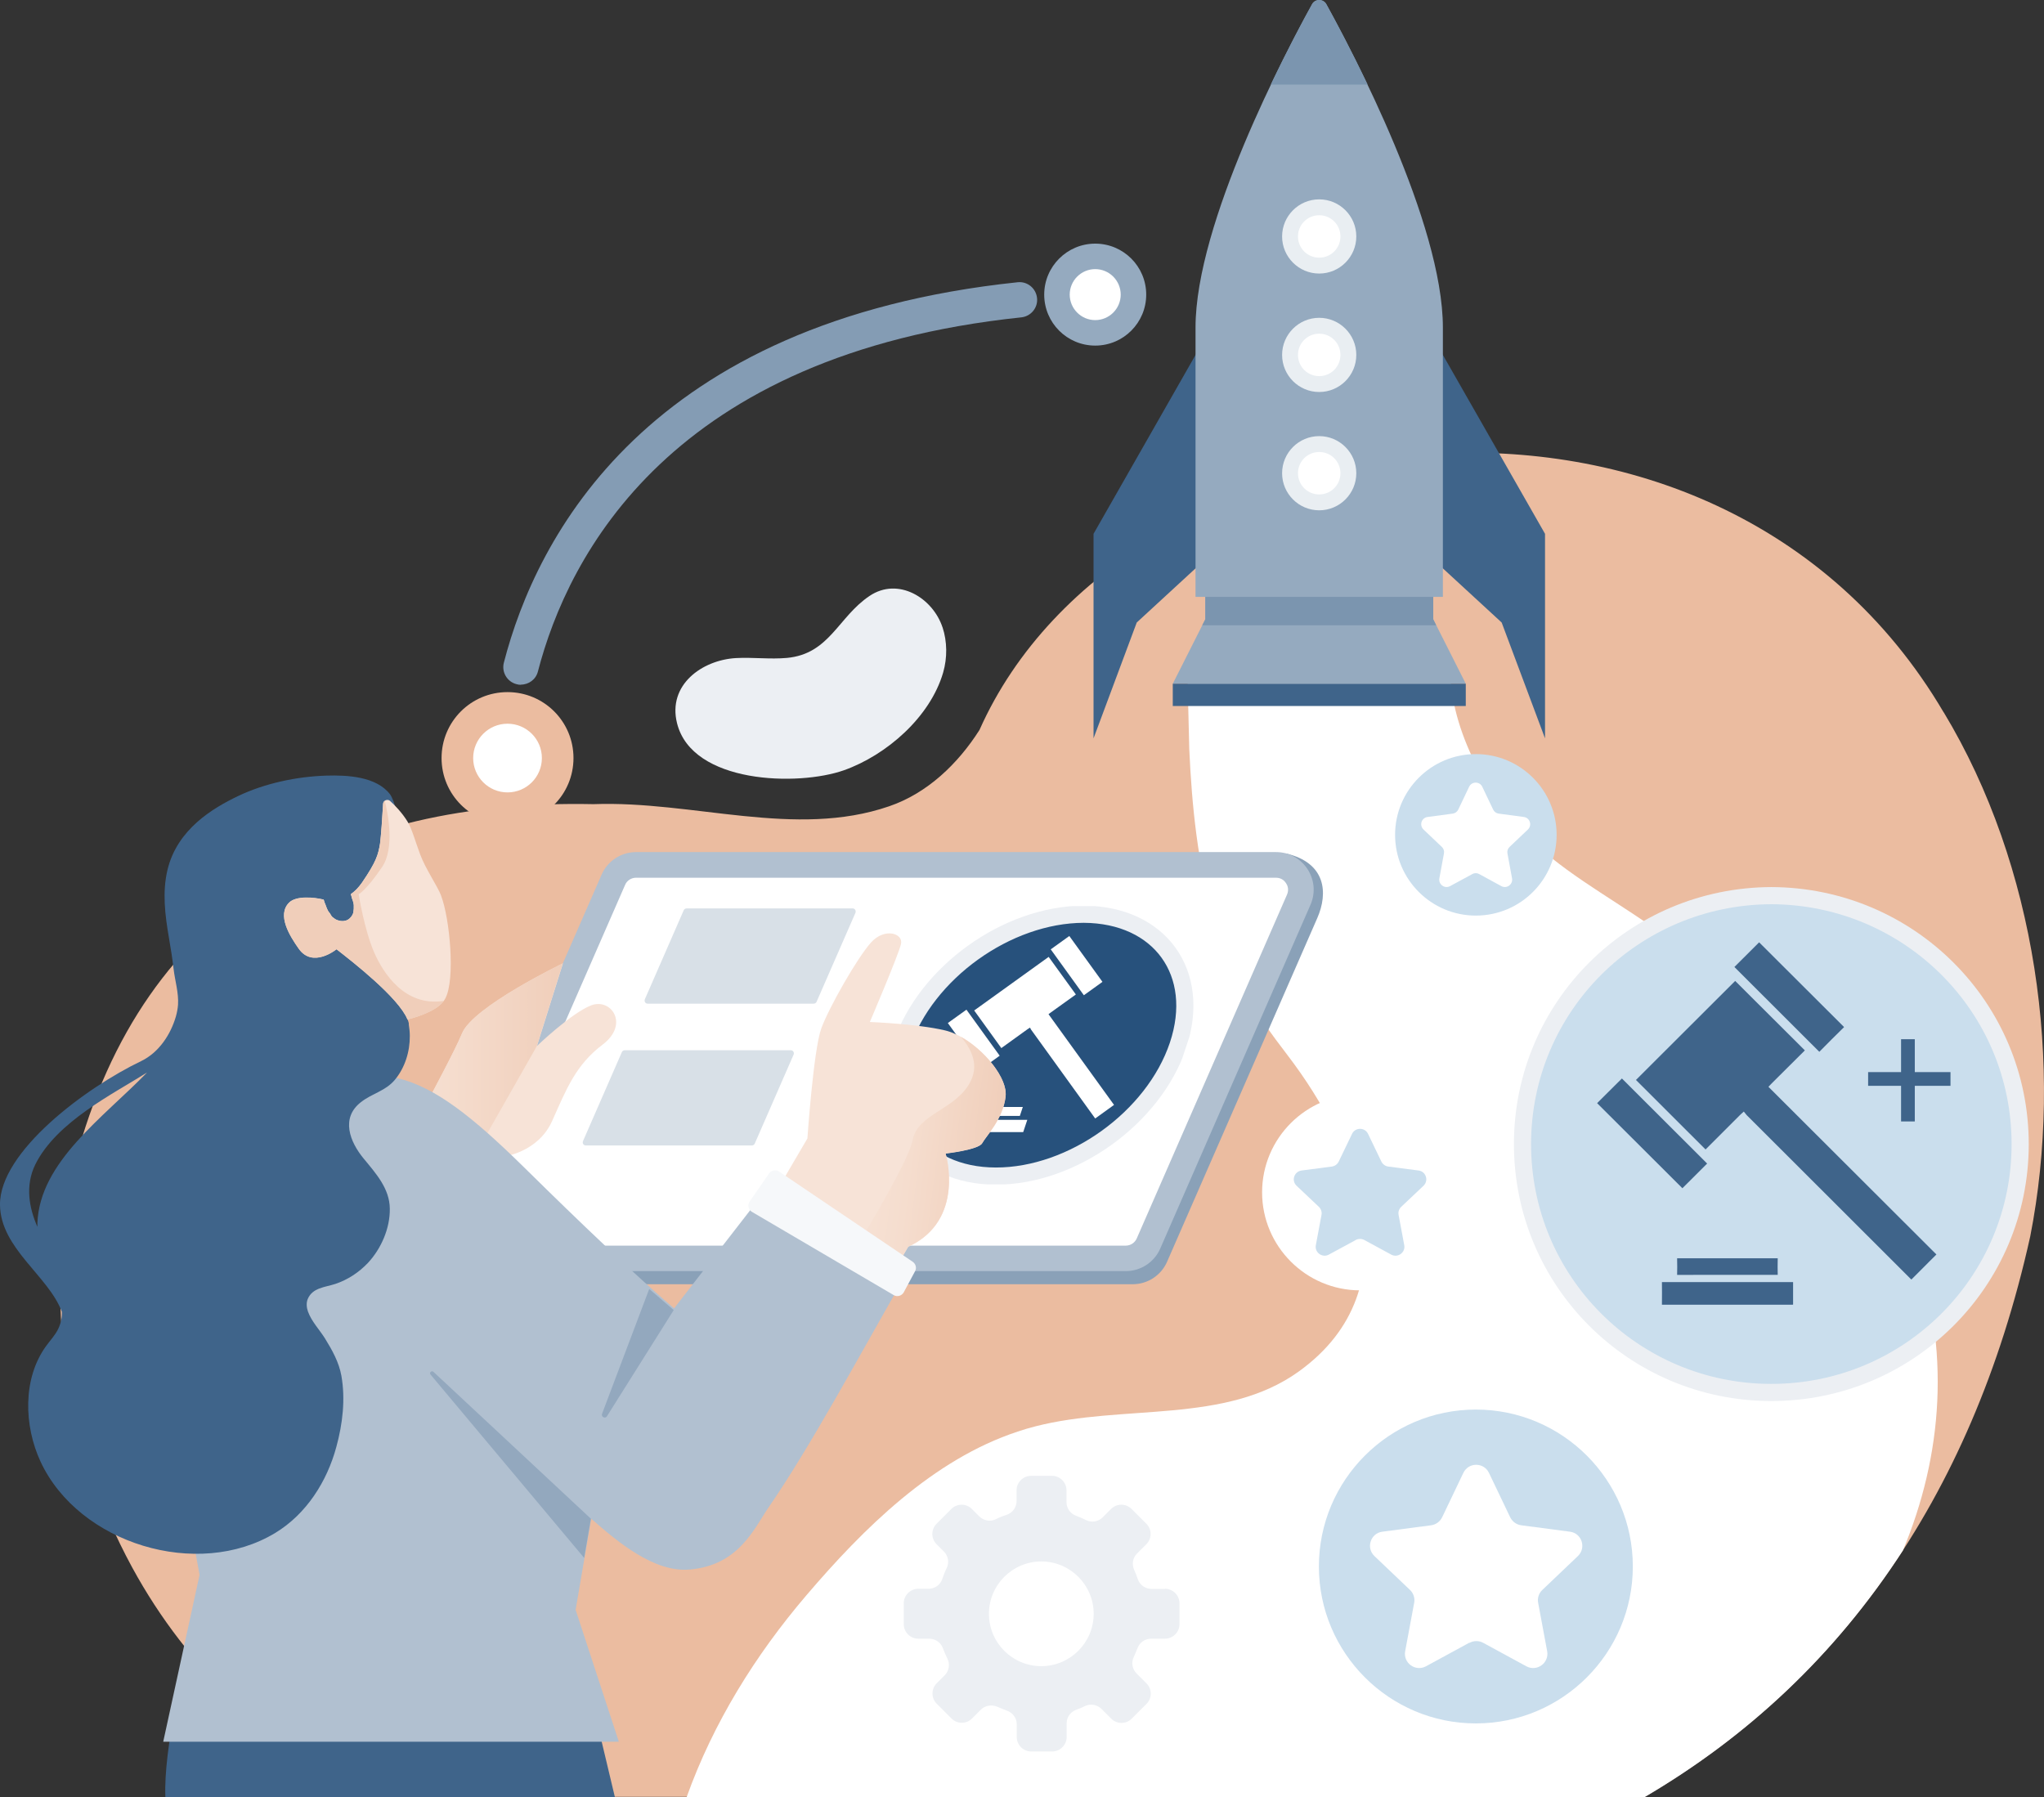 <svg width="596" height="524" viewBox="0 0 596 524" fill="none" xmlns="http://www.w3.org/2000/svg">
<rect x="0" y="0" width="596" height="524" fill="#333333" stroke="none"/>
<g clip-path="url(#clip0_55_2107)">
<path d="M566.75 207.739C500.236 94.589 327.718 118.269 285.601 212.858C279.368 222.651 270.464 231.286 259.245 235.115C231.82 244.551 202.125 233.423 173.052 234.491C99.816 232.978 41.805 262.846 21.904 338.917C12.288 378.311 18.877 420.82 38.511 457.009C55.028 487.366 79.114 508.732 107.162 523.955H479.534C534.339 491.818 574.586 438.892 591.993 360.506C601.743 310.786 593.819 252.519 566.75 207.695V207.739Z" fill="#EBBCA0"/>
<path d="M557.846 361.708C544.534 324.184 515.462 295.785 485.9 273.306C473.702 264.048 459.143 256.614 447.79 246.243C435.191 234.714 423.616 214.95 422.859 196.522H346.238C346.238 196.522 346.728 216.642 346.773 218.467C347.53 235.115 349.221 251.896 353.852 267.876C358.437 283.811 365.783 295.162 375.444 307.714C395.835 334.377 412.574 375.507 378.739 399.899C357.28 415.39 327.54 409.336 301.896 415.924C300.159 416.369 298.468 416.859 296.776 417.437C272.022 425.583 251.721 445.747 235.159 465.155C220.245 482.603 207.957 502.411 200.21 524.045H479.534C509.452 506.507 535.007 482.782 554.863 452.112C566.349 424.604 569.11 393.668 557.801 361.752L557.846 361.708Z" fill="white"/>
<path d="M274.827 182.946C271.978 174.311 261.871 168.168 253.546 173.776C244.375 179.919 241.882 190.691 229.46 191.848C224.519 192.294 219.532 191.626 214.59 191.893C204.662 192.472 194.645 199.727 197.405 210.855C201.768 228.571 232.71 229.328 246.067 224.61C258.488 220.203 271.221 209.119 275.005 196.122C276.252 191.804 276.207 187.086 274.827 182.901V182.946Z" fill="#ECEFF3"/>
<path d="M51.154 497.649C49.24 507.53 47.949 516.967 48.216 524H179.285L173.008 497.649H51.154Z" fill="#3F648A"/>
<path d="M143.669 374.483H330.255C334.618 374.483 338.581 371.901 340.317 367.895L384.125 267.653C387.286 260.398 386.663 251.584 374.954 248.869L187.477 252.296C183.114 252.296 179.152 254.878 177.415 258.884L133.607 359.126C130.446 366.382 135.744 374.483 143.669 374.483Z" fill="#8AA1B8"/>
<path d="M141.665 370.655H328.252C332.615 370.655 336.577 368.073 338.314 364.067L382.122 263.825C385.283 256.57 379.985 248.468 372.06 248.468H185.474C181.111 248.468 177.148 251.05 175.412 255.056L131.603 355.298C128.442 362.554 133.74 370.655 141.665 370.655Z" fill="#B1C0D0"/>
<path d="M141.665 363.177C140.018 363.177 139.127 362.197 138.727 361.574C138.326 360.996 137.792 359.749 138.46 358.28L182.268 258.038C182.802 256.748 184.093 255.946 185.474 255.946H372.06C373.708 255.946 374.598 256.926 374.999 257.549C375.399 258.127 375.934 259.374 375.266 260.887L331.457 361.129C330.879 362.42 329.632 363.221 328.252 363.221H141.665V363.177Z" fill="white"/>
<path d="M188.857 292.669C188.412 292.669 188.189 292.402 188.1 292.268C188.011 292.135 187.878 291.779 188.011 291.423L199.364 265.427C199.498 265.116 199.854 264.893 200.21 264.893H248.604C249.049 264.893 249.272 265.16 249.361 265.294C249.45 265.427 249.584 265.784 249.45 266.14L238.097 292.135C237.964 292.446 237.608 292.669 237.251 292.669H188.857Z" fill="#D8E0E7"/>
<path d="M170.826 334.021C170.381 334.021 170.158 333.754 170.069 333.62C169.98 333.487 169.847 333.175 169.98 332.775L181.333 306.779C181.467 306.468 181.823 306.245 182.179 306.245H230.573C231.018 306.245 231.241 306.512 231.33 306.646C231.419 306.779 231.553 307.136 231.419 307.492L220.066 333.487C219.933 333.798 219.577 334.021 219.22 334.021H170.826Z" fill="#D8E0E7"/>
<path d="M146.518 337.315C146.518 337.315 156.758 336.247 160.987 326.899C165.172 317.551 167.843 310.563 175.724 304.598C183.604 298.634 178.172 290.933 172.384 293.159C166.552 295.429 156.58 304.999 156.58 304.999L164.148 280.918C164.148 280.918 137.836 293.559 134.72 301.393C132.984 305.756 125.059 320.534 125.059 320.534L107.34 352.182L136.501 363.622L146.518 337.315Z" fill="#F7E3D7"/>
<path d="M156.535 304.999L164.104 280.918C164.104 280.918 137.792 293.559 134.675 301.393C132.939 305.756 125.014 320.534 125.014 320.534L107.295 352.182L125.638 359.393L156.535 305.043V304.999Z" fill="url(#paint0_linear_55_2107)"/>
<path d="M566.883 324.095H560.829C557.979 324.095 555.353 322.314 554.418 319.599C553.928 318.13 553.349 316.706 552.681 315.326C551.524 312.789 552.013 309.806 553.972 307.848L558.335 303.486C560.962 300.859 560.962 296.631 558.335 294.004L551.479 287.15C548.852 284.523 544.623 284.523 541.996 287.15L538.123 291.022C536.12 293.025 533.003 293.559 530.421 292.313C528.907 291.556 527.304 290.889 525.702 290.265C523.119 289.286 521.383 286.793 521.383 283.989V278.603C521.383 274.909 518.4 271.926 514.705 271.926H505.044C501.349 271.926 498.366 274.909 498.366 278.603V283.544C498.366 286.393 496.585 288.975 493.869 289.865C492.088 290.443 490.397 291.156 488.705 291.957C486.167 293.159 483.14 292.58 481.181 290.621L477.753 287.194C475.126 284.568 470.897 284.568 468.27 287.194L461.414 294.049C458.787 296.675 458.787 300.904 461.414 303.53L464.753 306.869C466.756 308.872 467.29 311.898 466.088 314.436C465.287 316.127 464.575 317.863 463.951 319.688C463.016 322.359 460.479 324.139 457.629 324.139H452.866C449.17 324.139 446.188 327.122 446.188 330.816V340.475C446.188 344.17 449.17 347.152 452.866 347.152H457.941C460.746 347.152 463.239 348.844 464.218 351.47C464.842 353.161 465.554 354.808 466.355 356.411C467.647 358.948 467.112 362.064 465.064 364.067L461.414 367.717C458.787 370.343 458.787 374.572 461.414 377.198L468.27 384.053C470.897 386.679 475.126 386.679 477.753 384.053L481.804 380.002C483.808 377.999 486.835 377.51 489.417 378.712C490.842 379.379 492.311 379.958 493.78 380.448C496.496 381.382 498.366 383.875 498.366 386.724V392.599C498.366 396.294 501.349 399.276 505.044 399.276H514.705C518.4 399.276 521.383 396.294 521.383 392.599V386.234C521.383 383.43 523.164 380.982 525.791 380.002C527.215 379.468 528.596 378.89 529.976 378.222C532.513 377.02 535.541 377.554 537.544 379.557L542.041 384.053C544.668 386.679 548.897 386.679 551.524 384.053L558.38 377.198C561.007 374.572 561.007 370.343 558.38 367.717L553.794 363.132C551.835 361.174 551.257 358.147 552.459 355.61C553.082 354.274 553.661 352.894 554.195 351.47C555.174 348.799 557.712 347.108 560.561 347.108H566.928C570.623 347.108 573.606 344.125 573.606 340.431V330.772C573.606 327.077 570.623 324.095 566.928 324.095H566.883ZM509.897 359.838C496.541 359.838 485.722 349.022 485.722 335.668C485.722 322.314 496.541 311.498 509.897 311.498C523.253 311.498 534.072 322.314 534.072 335.668C534.072 349.022 523.253 359.838 509.897 359.838Z" fill="#EBBCA0"/>
<g clip-path="url(#clip1_55_2107)">
<path d="M516.549 261.169C556.651 261.342 589.104 293.628 589.053 333.73C589.001 373.724 556.551 406.12 516.341 406.042C476.3 405.965 443.837 373.582 443.941 333.419C444.044 293.511 476.407 261.29 516.549 261.169Z" fill="#CADEED" stroke="#ECEFF3" stroke-width="5"/>
<path d="M564.442 365.989L562.341 368.086C560.708 369.702 559.089 371.331 557.483 372.961C557.403 373.041 557.363 373.081 557.336 373.108C557.296 373.081 557.242 373.041 557.162 372.961C545.213 361.02 533.263 349.079 521.313 337.152L509.364 325.225C509.27 325.131 509.177 325.024 509.083 324.891L508.467 324.129L507.731 324.797C507.584 324.931 507.464 325.038 507.343 325.158L505.403 327.095C502.727 329.766 500.051 332.437 497.388 335.108C497.361 335.135 497.334 335.162 497.321 335.175C497.321 335.175 497.294 335.148 497.267 335.135C492.075 329.939 486.87 324.744 481.678 319.561L477.021 314.913L505.952 286.037L510.756 290.832C515.867 295.934 520.992 301.049 526.117 306.138C526.198 306.218 526.238 306.272 526.265 306.285C526.238 306.325 526.198 306.365 526.117 306.445C523.669 308.863 521.233 311.294 518.798 313.725L516.617 315.902C516.496 316.022 516.376 316.142 516.255 316.276L515.653 316.917L564.629 365.802C564.629 365.802 564.508 365.935 564.455 365.989" fill="#3F648A"/>
<path d="M530.466 306.686C530.466 306.686 530.413 306.632 530.386 306.606C523.91 300.128 517.433 293.663 510.956 287.199L505.724 281.976L512.937 274.777C512.937 274.777 512.964 274.804 512.99 274.831L518.718 280.547C524.993 286.811 531.269 293.076 537.559 299.34C537.639 299.407 537.679 299.46 537.706 299.487C537.679 299.513 537.639 299.567 537.585 299.62C535.297 301.864 532.929 304.215 530.56 306.632C530.533 306.659 530.507 306.686 530.48 306.699" fill="#3F648A"/>
<path d="M497.615 339.449L490.737 346.314C490.737 346.314 490.63 346.421 490.563 346.488C490.496 346.435 490.429 346.368 490.403 346.328L465.821 321.805C465.821 321.805 465.727 321.712 465.701 321.672C465.701 321.672 465.714 321.672 465.727 321.645C467.4 319.989 469.059 318.333 470.719 316.676L472.927 314.486C472.927 314.486 473.034 314.593 473.087 314.646L497.615 339.129C497.615 339.129 497.736 339.249 497.776 339.302C497.722 339.356 497.669 339.409 497.615 339.463" fill="#3F648A"/>
<path d="M522.719 380.454C516.068 380.454 509.404 380.454 502.754 380.454C496.732 380.454 490.71 380.454 484.702 380.454C484.662 380.454 484.622 380.454 484.595 380.454C484.595 380.427 484.595 380.4 484.595 380.373C484.622 377.889 484.622 375.872 484.595 373.989C484.595 373.936 484.595 373.896 484.595 373.855C484.635 373.855 484.689 373.855 484.769 373.855C490.095 373.855 495.421 373.855 500.746 373.855H503.744H522.451C522.585 373.855 522.719 373.855 522.839 373.855C522.839 373.962 522.839 374.083 522.839 374.203V376.153C522.839 377.529 522.839 378.918 522.839 380.293C522.839 380.347 522.839 380.4 522.839 380.427C522.812 380.427 522.759 380.427 522.705 380.427" fill="#3F648A"/>
<path d="M489.065 371.745C489.065 371.745 489.038 371.745 489.024 371.745C489.024 371.705 489.024 371.638 489.024 371.531C489.065 370.236 489.065 368.82 489.024 367.084C489.024 366.99 489.024 366.937 489.024 366.91C489.051 366.91 489.105 366.91 489.185 366.91C498.86 366.924 508.534 366.91 518.223 366.91C518.276 366.91 518.316 366.91 518.356 366.91C518.356 366.937 518.356 366.977 518.356 367.017C518.316 368.687 518.316 370.209 518.356 371.665C518.356 371.692 518.356 371.718 518.356 371.745C518.316 371.745 518.276 371.745 518.223 371.745C514.502 371.732 510.782 371.745 507.062 371.745H503.664H500.144C496.518 371.745 492.878 371.745 489.252 371.759C489.172 371.759 489.105 371.759 489.078 371.759" fill="#3F648A"/>
<line x1="556.325" y1="303.032" x2="556.325" y2="327.011" stroke="#3F648A" stroke-width="4"/>
<line x1="568.735" y1="314.624" x2="544.717" y2="314.624" stroke="#3F648A" stroke-width="4"/>
</g>
<g clip-path="url(#clip2_55_2107)">
<path d="M262.921 304.67C269.999 283.642 293.643 266.657 315.973 266.592C338.228 266.685 350.57 283.704 343.486 304.834C336.42 325.912 312.694 342.986 290.366 342.945C268.131 342.904 255.797 325.837 262.921 304.67Z" fill="#27517C" stroke="#ECEFF3" stroke-width="5"/>
<path d="M324.695 322.291L323.118 323.425C321.894 324.3 320.677 325.182 319.466 326.063C319.406 326.107 319.376 326.128 319.356 326.143C319.338 326.128 319.314 326.107 319.283 326.063C314.625 319.602 309.966 313.141 305.305 306.687L300.644 300.233C300.608 300.183 300.574 300.125 300.544 300.053L300.331 299.641L299.79 300.002C299.682 300.074 299.594 300.132 299.504 300.197L298.047 301.245C296.038 302.691 294.029 304.136 292.028 305.582C292.008 305.596 291.988 305.61 291.978 305.618C291.978 305.618 291.967 305.603 291.954 305.596C289.932 302.785 287.901 299.973 285.876 297.169L284.06 294.654L305.777 279.029L307.651 281.623C309.645 284.384 311.644 287.152 313.648 289.906C313.679 289.949 313.692 289.978 313.705 289.985C313.683 290.007 313.653 290.029 313.592 290.072C311.759 291.38 309.931 292.695 308.103 294.011L306.465 295.189C306.375 295.254 306.284 295.319 306.192 295.391L305.732 295.738L324.835 322.19C324.835 322.19 324.742 322.262 324.702 322.291" fill="white"/>
<path d="M316.03 290.202C316.03 290.202 316.009 290.173 315.998 290.159C313.475 286.653 310.948 283.156 308.422 279.658L306.381 276.832L311.796 272.936C311.796 272.936 311.806 272.951 311.817 272.965L314.05 276.058C316.498 279.448 318.946 282.838 321.402 286.227C321.436 286.263 321.449 286.292 321.459 286.307C321.439 286.321 321.407 286.35 321.366 286.379C319.656 287.593 317.88 288.865 316.093 290.173C316.073 290.188 316.053 290.202 316.035 290.209" fill="white"/>
<path d="M291.373 307.93L286.21 311.645C286.21 311.645 286.13 311.703 286.079 311.739C286.051 311.71 286.025 311.674 286.017 311.652L276.426 298.383C276.426 298.383 276.39 298.333 276.382 298.311C276.382 298.311 276.389 298.311 276.402 298.297C277.655 297.4 278.901 296.504 280.146 295.608L281.801 294.423C281.801 294.423 281.843 294.481 281.864 294.509L291.431 307.757C291.431 307.757 291.478 307.822 291.491 307.851C291.451 307.88 291.411 307.909 291.371 307.938" fill="white"/>
<path d="M298.284 330.118C294.491 330.118 290.69 330.118 286.897 330.118C283.462 330.118 280.027 330.118 276.601 330.118C276.578 330.118 276.555 330.118 276.539 330.118C276.544 330.103 276.549 330.089 276.554 330.074C277.018 328.73 277.382 327.639 277.707 326.62C277.717 326.591 277.724 326.569 277.731 326.548C277.754 326.548 277.785 326.548 277.831 326.548C280.868 326.548 283.906 326.548 286.944 326.548H288.653H299.323C299.4 326.548 299.476 326.548 299.545 326.548C299.525 326.605 299.504 326.67 299.482 326.736L299.13 327.791C298.881 328.535 298.63 329.287 298.382 330.031C298.372 330.06 298.362 330.089 298.357 330.103C298.342 330.103 298.312 330.103 298.281 330.103" fill="white"/>
<path d="M280.662 325.406C280.662 325.406 280.647 325.406 280.639 325.406C280.646 325.384 280.658 325.348 280.678 325.29C280.935 324.589 281.19 323.823 281.481 322.883C281.498 322.833 281.508 322.804 281.512 322.789C281.528 322.789 281.558 322.789 281.604 322.789C287.12 322.797 292.64 322.789 298.166 322.789C298.197 322.789 298.22 322.789 298.243 322.789C298.238 322.804 298.23 322.826 298.223 322.847C297.899 323.751 297.624 324.575 297.384 325.362C297.379 325.377 297.374 325.391 297.369 325.406C297.346 325.406 297.323 325.406 297.293 325.406C295.173 325.398 293.049 325.406 290.927 325.406H288.989H286.981C284.913 325.406 282.837 325.406 280.766 325.413C280.721 325.413 280.682 325.413 280.667 325.413" fill="white"/>
</g>
<path d="M339.649 463.33H335.82C333.995 463.33 332.348 462.217 331.769 460.481C331.457 459.546 331.101 458.656 330.7 457.766C329.988 456.163 330.255 454.294 331.502 453.047L334.262 450.287C335.909 448.64 335.909 445.97 334.262 444.323L329.944 440.005C328.296 438.358 325.625 438.358 323.978 440.005L321.529 442.453C320.238 443.744 318.279 444.056 316.676 443.254C315.697 442.765 314.717 442.364 313.694 441.964C312.046 441.34 310.978 439.783 310.978 438.002V434.575C310.978 432.26 309.063 430.346 306.748 430.346H300.649C298.334 430.346 296.419 432.26 296.419 434.575V437.69C296.419 439.471 295.306 441.118 293.57 441.697C292.457 442.053 291.344 442.498 290.32 443.032C288.717 443.789 286.803 443.433 285.556 442.186L283.375 440.005C281.728 438.358 279.056 438.358 277.409 440.005L273.091 444.323C271.443 445.97 271.443 448.64 273.091 450.287L275.228 452.424C276.474 453.67 276.83 455.584 276.073 457.187C275.539 458.255 275.094 459.368 274.738 460.481C274.159 462.172 272.556 463.285 270.731 463.285H267.748C265.433 463.285 263.519 465.199 263.519 467.514V473.612C263.519 475.927 265.433 477.841 267.748 477.841H270.954C272.69 477.841 274.293 478.909 274.916 480.556C275.317 481.624 275.762 482.692 276.252 483.672C277.053 485.274 276.741 487.233 275.45 488.524L273.135 490.838C271.488 492.485 271.488 495.156 273.135 496.803L277.454 501.121C279.101 502.768 281.772 502.768 283.419 501.121L286.002 498.539C287.248 497.293 289.163 496.981 290.81 497.693C291.7 498.094 292.635 498.45 293.57 498.806C295.262 499.385 296.464 500.943 296.464 502.768V506.507C296.464 508.821 298.378 510.735 300.693 510.735H306.793C309.108 510.735 311.022 508.821 311.022 506.507V502.5C311.022 500.72 312.135 499.207 313.783 498.583C314.673 498.272 315.563 497.871 316.409 497.471C318.012 496.714 319.926 497.07 321.173 498.316L324.022 501.165C325.67 502.812 328.341 502.812 329.988 501.165L334.307 496.847C335.954 495.2 335.954 492.53 334.307 490.883L331.413 487.989C330.166 486.743 329.81 484.829 330.567 483.227C330.968 482.381 331.324 481.491 331.68 480.6C332.303 478.909 333.906 477.841 335.687 477.841H339.694C342.009 477.841 343.923 475.927 343.923 473.612V467.514C343.923 465.199 342.009 463.285 339.694 463.285L339.649 463.33ZM303.632 485.853C295.173 485.853 288.361 478.998 288.361 470.585C288.361 462.172 295.217 455.317 303.632 455.317C312.046 455.317 318.902 462.172 318.902 470.585C318.902 478.998 312.046 485.853 303.632 485.853Z" fill="#ECEFF3"/>
<path d="M221.135 356.366L235.426 331.974C235.426 331.974 237.207 306.067 239.477 299.88C241.748 293.693 249.984 279.271 253.947 274.864C257.909 270.413 263.43 272.149 262.717 275.265C262.005 278.425 253.635 298.011 253.635 298.011C253.635 298.011 267.481 298.545 275.539 300.459C283.597 302.328 293.971 313.189 293.214 319.777C292.457 326.365 287.426 331.395 286.402 333.353C285.378 335.312 275.717 336.38 275.717 336.38C275.717 336.38 281.639 355.832 264.81 363.577L254.214 381.649L221.135 356.366Z" fill="#F7E3D7"/>
<path d="M253.813 381.338C253.813 381.338 254.125 381.471 254.258 381.56L264.81 363.533C281.639 355.832 275.717 336.336 275.717 336.336C275.717 336.336 285.334 335.267 286.402 333.309C287.471 331.35 292.457 326.365 293.214 319.733C293.837 314.347 287.026 306.112 280.125 302.284C282.752 305.266 285.601 309.984 283.108 315.103C279.012 323.65 267.615 324.54 266.101 332.463C264.81 339.363 247.936 366.738 243.662 373.548L253.813 381.293V381.338Z" fill="url(#paint1_linear_55_2107)"/>
<path d="M222.025 348.666L196.559 381.516C181.511 368.741 157.96 345.461 152.484 340.075C137.837 325.697 126.929 317.062 116.11 314.436C107.384 312.299 74.127 305.444 58.723 319.065C40.559 335.134 40.559 349.6 43.809 374.305C47.059 399.054 58.189 459.234 58.189 459.234L47.593 507.887H180.443L167.844 469.428L172.385 442.854C180.22 449.753 190.816 458.567 201.056 457.677C215.525 456.475 219.977 445.525 224.162 439.471C236.094 422.156 250.163 396.071 263.474 372.791L222.07 348.621L222.025 348.666Z" fill="#B1C0D0"/>
<path d="M172.295 442.854L126.394 400.033C125.86 399.543 125.059 400.256 125.549 400.834L170.337 454.294L172.295 442.854Z" fill="#93A8BE"/>
<path d="M196.426 382.05L176.97 412.986C176.48 413.787 175.234 413.164 175.545 412.274L189.302 375.863L196.426 382.005V382.05Z" fill="#93A8BE"/>
<path d="M417.917 180.587V161.803H351.447V180.587L341.964 199.371H427.4L417.917 180.587Z" fill="#95AABF"/>
<path d="M351.447 161.803V180.587L350.557 182.323H418.763L417.917 180.587V161.803H351.447Z" fill="#7B95AF"/>
<path d="M352.872 96.013V161.803L331.457 181.522L318.858 215.307V155.66L352.872 96.013Z" fill="#3F648A"/>
<path d="M416.448 96.013V161.803L437.862 181.522L450.506 215.307V155.66L416.448 96.013Z" fill="#3F648A"/>
<path d="M386.708 1.202C385.817 -0.356 383.502 -0.356 382.612 1.202C374.999 15.001 348.598 65.033 348.598 95.524V174.043H420.722V95.524C420.722 64.988 394.321 15.001 386.708 1.202Z" fill="#95AABF"/>
<g style="mix-blend-mode:soft-light">
<path d="M395.478 68.95C395.478 74.914 390.626 79.766 384.66 79.766C378.694 79.766 373.841 74.914 373.841 68.95C373.841 62.985 378.694 58.133 384.66 58.133C390.626 58.133 395.478 62.985 395.478 68.95Z" fill="#E9EEF2"/>
</g>
<path d="M390.848 68.95C390.848 72.377 388.088 75.137 384.66 75.137C381.232 75.137 378.471 72.377 378.471 68.95C378.471 65.522 381.232 62.763 384.66 62.763C388.088 62.763 390.848 65.522 390.848 68.95Z" fill="white"/>
<g style="mix-blend-mode:soft-light">
<path d="M395.478 103.491C395.478 109.456 390.626 114.308 384.66 114.308C378.694 114.308 373.841 109.456 373.841 103.491C373.841 97.527 378.694 92.675 384.66 92.675C390.626 92.675 395.478 97.527 395.478 103.491Z" fill="#E9EEF2"/>
</g>
<path d="M390.848 103.491C390.848 106.919 388.088 109.679 384.66 109.679C381.232 109.679 378.471 106.919 378.471 103.491C378.471 100.064 381.232 97.304 384.66 97.304C388.088 97.304 390.848 100.064 390.848 103.491Z" fill="white"/>
<g style="mix-blend-mode:soft-light">
<path d="M395.478 137.988C395.478 143.953 390.626 148.805 384.66 148.805C378.694 148.805 373.841 143.953 373.841 137.988C373.841 132.024 378.694 127.172 384.66 127.172C390.626 127.172 395.478 132.024 395.478 137.988Z" fill="#E9EEF2"/>
</g>
<path d="M390.848 137.988C390.848 141.416 388.088 144.176 384.66 144.176C381.232 144.176 378.471 141.416 378.471 137.988C378.471 134.561 381.232 131.801 384.66 131.801C388.088 131.801 390.848 134.561 390.848 137.988Z" fill="white"/>
<path d="M427.4 199.371H341.964V205.87H427.4V199.371Z" fill="#3F648A"/>
<path d="M398.773 24.66C393.786 14.2 389.245 5.742 386.708 1.157C385.817 -0.401 383.502 -0.401 382.612 1.157C380.074 5.698 375.533 14.2 370.547 24.66H398.773Z" fill="#7B95AF"/>
<path d="M430.338 502.545C405.095 502.545 384.571 482.025 384.571 456.786C384.571 431.548 405.095 411.028 430.338 411.028C455.582 411.028 476.106 431.548 476.106 456.786C476.106 482.025 455.582 502.545 430.338 502.545Z" fill="#CADEED"/>
<path d="M428.379 479.042L415.78 485.897C412.708 487.544 409.102 484.918 409.725 481.491L412.352 467.38C412.619 466 412.129 464.576 411.15 463.641L400.776 453.759C398.239 451.356 399.619 447.083 403.092 446.637L417.294 444.768C418.674 444.59 419.876 443.7 420.499 442.453L426.688 429.5C428.201 426.34 432.653 426.34 434.167 429.5L440.356 442.453C440.979 443.7 442.181 444.59 443.561 444.768L457.763 446.637C461.236 447.083 462.616 451.356 460.078 453.759L449.705 463.641C448.681 464.62 448.236 466.045 448.503 467.38L451.13 481.491C451.753 484.918 448.147 487.544 445.075 485.897L432.475 479.042C431.229 478.375 429.76 478.375 428.513 479.042H428.379Z" fill="white"/>
<path d="M396.591 376.263C380.831 376.263 368.009 363.444 368.009 347.686C368.009 331.929 380.831 319.109 396.591 319.109C412.352 319.109 425.174 331.929 425.174 347.686C425.174 363.444 412.352 376.263 396.591 376.263Z" fill="white"/>
<path d="M395.345 361.574L387.465 365.847C385.55 366.871 383.28 365.224 383.68 363.088L385.328 354.274C385.506 353.428 385.194 352.538 384.571 351.915L378.071 345.772C376.468 344.259 377.358 341.633 379.495 341.321L388.355 340.164C389.245 340.03 389.958 339.496 390.358 338.695L394.232 330.638C395.167 328.68 397.971 328.68 398.906 330.638L402.78 338.695C403.18 339.496 403.893 340.03 404.783 340.164L413.643 341.321C415.78 341.588 416.67 344.259 415.067 345.772L408.567 351.915C407.944 352.538 407.632 353.384 407.811 354.274L409.458 363.088C409.858 365.224 407.588 366.871 405.674 365.847L397.793 361.574C397.036 361.174 396.102 361.174 395.3 361.574H395.345Z" fill="#CADEED"/>
<path d="M430.338 266.985C417.338 266.985 406.787 256.436 406.787 243.438C406.787 230.441 417.338 219.891 430.338 219.891C443.338 219.891 453.89 230.441 453.89 243.438C453.89 256.436 443.338 266.985 430.338 266.985Z" fill="#CADEED"/>
<path d="M429.314 254.878L422.814 258.394C421.256 259.24 419.386 257.905 419.698 256.124L421.033 248.869C421.167 248.157 420.944 247.444 420.41 246.955L415.067 241.88C413.776 240.634 414.489 238.453 416.269 238.23L423.571 237.251C424.283 237.162 424.907 236.717 425.218 236.049L428.379 229.417C429.136 227.814 431.451 227.814 432.208 229.417L435.369 236.049C435.681 236.717 436.304 237.162 437.016 237.251L444.318 238.23C446.098 238.453 446.811 240.634 445.52 241.88L440.177 246.955C439.643 247.444 439.42 248.157 439.554 248.869L440.889 256.124C441.201 257.905 439.331 259.24 437.773 258.394L431.318 254.878C430.694 254.522 429.937 254.522 429.27 254.878H429.314Z" fill="white"/>
<path d="M151.905 199.683C151.46 199.683 151.059 199.638 150.614 199.505C147.853 198.792 146.206 195.988 146.919 193.228C156.357 156.684 188.412 93.699 296.731 82.303C299.536 81.992 302.074 84.039 302.385 86.888C302.697 89.692 300.649 92.23 297.8 92.541C195.669 103.269 165.662 161.847 156.847 195.81C156.268 198.125 154.175 199.638 151.86 199.638L151.905 199.683Z" fill="#849CB4"/>
<path d="M334.218 85.909C334.218 94.099 327.584 100.776 319.348 100.776C311.111 100.776 304.478 94.099 304.478 85.909C304.478 77.719 311.156 71.042 319.348 71.042C327.54 71.042 334.218 77.674 334.218 85.909Z" fill="#95AABF"/>
<path d="M326.783 85.909C326.783 90.004 323.444 93.343 319.348 93.343C315.252 93.343 311.913 90.004 311.913 85.909C311.913 81.814 315.252 78.475 319.348 78.475C323.444 78.475 326.783 81.814 326.783 85.909Z" fill="white"/>
<path d="M167.22 221.049C167.22 231.687 158.628 240.278 147.987 240.278C137.347 240.278 128.754 231.687 128.754 221.049C128.754 210.41 137.347 201.819 147.987 201.819C158.628 201.819 167.22 210.41 167.22 221.049Z" fill="#EBBCA0"/>
<path d="M147.987 231.064C153.519 231.064 158.004 226.58 158.004 221.049C158.004 215.517 153.519 211.033 147.987 211.033C142.455 211.033 137.97 215.517 137.97 221.049C137.97 226.58 142.455 231.064 147.987 231.064Z" fill="white"/>
<path d="M224.251 342.167L218.597 350.357C217.885 351.381 218.196 352.761 219.265 353.384L260.58 377.643C261.604 378.266 262.94 377.866 263.519 376.842L266.813 370.699C267.347 369.765 267.036 368.563 266.145 367.94L227.19 341.633C226.21 340.965 224.919 341.232 224.251 342.167Z" fill="#F6F8FA"/>
<path d="M119.227 298.589C119.182 298.144 119.004 297.699 118.826 297.209C116.155 290.8 110.59 248.691 111.124 245.441C111.525 242.815 114.997 239.966 115.175 235.293C115.175 234.625 114.329 232.444 113.751 231.643C109.744 226.39 101.196 225.989 95.186 226.168C86.548 226.435 77.244 228.393 69.408 232.132C62.062 235.649 51.689 241.791 48.839 253.632C47.281 260.175 48.127 266.807 49.24 273.351C49.774 276.422 50.264 279.493 50.62 282.565C51.021 285.992 52.134 289.509 51.911 292.981C51.822 294.138 51.6 295.295 51.288 296.408C49.73 301.75 46.302 306.913 41.182 309.406C25.154 317.062 -0.223 335.846 -1.01932e-05 351.381C0.178 364.067 14.113 372.035 18.031 382.495C18.12 384.098 17.808 385.7 17.007 387.436C16.161 389.261 14.736 390.73 13.534 392.377C6.5 401.947 6.99 415.835 11.842 426.251C23.017 450.198 57.654 460.703 80.271 446.994C89.353 441.474 95.364 431.993 98.079 421.889C99.905 415.212 100.751 408.045 99.549 401.19C98.836 397.229 96.877 393.712 94.785 390.329C93.182 387.748 90.867 385.388 89.798 382.451C89.398 381.293 89.264 380.002 89.709 378.845C91.09 375.462 94.785 375.373 97.768 374.394C101.374 373.192 104.624 371.055 107.251 368.296C111.124 364.156 113.751 358.191 113.662 352.449C113.617 346.574 109.566 342.122 106.049 337.849C101.997 332.953 99.281 326.009 105.247 321.38C108.542 318.798 112.37 318.175 115.131 314.881C118.069 311.364 119.538 306.646 119.494 302.061C119.494 300.948 119.36 299.791 119.182 298.634L119.227 298.589ZM10.908 356.633C10.908 356.989 10.908 357.39 10.908 357.746C8.459 352.182 7.301 345.683 10.284 339.585C16.473 327.077 33.034 318.976 42.873 312.744C30.141 325.875 11.62 338.739 10.908 356.589V356.633Z" fill="#3F648A"/>
<path d="M128.621 261.154C127.552 258.35 124.035 253.32 122.477 249.047C121.052 245.219 120.117 241.702 118.826 239.566C117.268 237.029 115.22 234.892 113.751 233.557C112.994 232.889 111.747 233.379 111.703 234.402C111.525 237.83 111.079 244.062 110.812 245.976C110.278 249.225 109.744 251.228 105.514 257.415C104.49 258.884 103.377 259.952 102.309 260.709C102.309 260.709 102.309 260.709 102.309 260.754C102.442 261.154 102.531 261.555 102.62 261.911C102.709 262.178 102.798 262.401 102.888 262.668C103.021 263.068 103.11 263.469 103.155 263.87C103.199 264.582 103.155 265.383 103.021 266.095C102.798 266.941 102.175 267.742 101.418 268.187C100.572 268.632 99.638 268.677 98.747 268.41C98.391 268.321 98.079 268.187 97.768 268.009C97.59 267.876 97.412 267.742 97.233 267.609C97.278 267.653 97.322 267.698 97.322 267.698C97.189 267.609 97.011 267.475 96.922 267.386C96.61 267.119 96.477 266.718 96.254 266.407C96.254 266.407 96.254 266.407 96.209 266.318C96.031 266.095 95.853 265.917 95.72 265.695C95.497 265.338 95.364 264.938 95.185 264.537C95.141 264.359 95.052 264.226 95.007 264.048C95.007 264.003 94.918 263.87 94.963 263.914C94.74 263.424 94.518 262.89 94.384 262.312C91.713 261.644 86.326 261.065 84.233 263.246C80.761 266.852 84.411 272.817 87.127 276.645C91.223 282.431 98.124 276.778 98.124 276.778C102.754 280.384 116.199 290.844 118.826 297.254C122.655 296.275 128.22 294.316 129.867 291.111C132.806 285.547 131.158 267.831 128.621 261.199V261.154Z" fill="#F7E3D7"/>
<path d="M129.333 291.868C118.025 293.604 111.703 283.722 109.076 277.668C106.182 270.947 104.579 260.754 104.579 260.754C104.579 260.754 106.805 259.641 111.436 252.786C115.131 247.266 113.127 237.207 112.192 233.512C111.925 233.735 111.703 234.046 111.703 234.447C111.525 237.874 111.079 244.106 110.812 246.02C110.278 249.269 109.744 251.272 105.514 257.46C104.49 258.929 103.377 259.997 102.309 260.754C102.309 260.754 102.309 260.754 102.309 260.798C102.442 261.199 102.531 261.599 102.62 261.955C102.709 262.223 102.798 262.445 102.888 262.712C103.021 263.113 103.11 263.513 103.155 263.914C103.199 264.626 103.155 265.427 103.021 266.14C102.798 266.985 102.175 267.787 101.418 268.232C100.572 268.677 99.638 268.721 98.747 268.454C98.391 268.365 98.079 268.232 97.768 268.054C97.59 267.92 97.412 267.787 97.233 267.653C97.278 267.698 97.322 267.742 97.322 267.742C97.189 267.653 97.011 267.52 96.922 267.431C96.61 267.163 96.477 266.763 96.254 266.451C96.254 266.451 96.254 266.451 96.209 266.362C96.031 266.14 95.853 265.962 95.72 265.739C95.497 265.383 95.364 264.982 95.185 264.582C95.141 264.404 95.052 264.27 95.007 264.092C95.007 264.048 94.918 263.914 94.963 263.959C94.74 263.469 94.518 262.935 94.384 262.356C91.713 261.688 86.326 261.11 84.233 263.291C80.761 266.896 84.411 272.861 87.127 276.689C91.223 282.476 98.124 276.823 98.124 276.823C102.754 280.428 116.199 290.889 118.826 297.298C122.343 296.408 127.285 294.672 129.377 291.957L129.333 291.868Z" fill="#F0CEBA"/>
</g>
<defs>
<linearGradient id="paint0_linear_55_2107" x1="107.34" y1="320.133" x2="164.104" y2="320.133" gradientUnits="userSpaceOnUse">
<stop stop-color="#F7E3D7"/>
<stop offset="0.4" stop-color="#F5DDCE"/>
<stop offset="1" stop-color="#F0CEBA"/>
</linearGradient>
<linearGradient id="paint1_linear_55_2107" x1="248.09" y1="339.413" x2="290.185" y2="344.724" gradientUnits="userSpaceOnUse">
<stop stop-color="#F7E3D7"/>
<stop offset="0.4" stop-color="#F5DDCE"/>
<stop offset="1" stop-color="#F0CEBA"/>
</linearGradient>
<clipPath id="clip0_55_2107">
<rect width="596" height="524" fill="white"/>
</clipPath>
<clipPath id="clip1_55_2107">
<rect width="150.112" height="149.873" fill="white" transform="translate(441.44 258.669)"/>
</clipPath>
<clipPath id="clip2_55_2107">
<rect width="85.619" height="85.497" fill="white" transform="matrix(1 0 -0.317 0.949 273.926 264.22)"/>
</clipPath>
</defs>
</svg>
